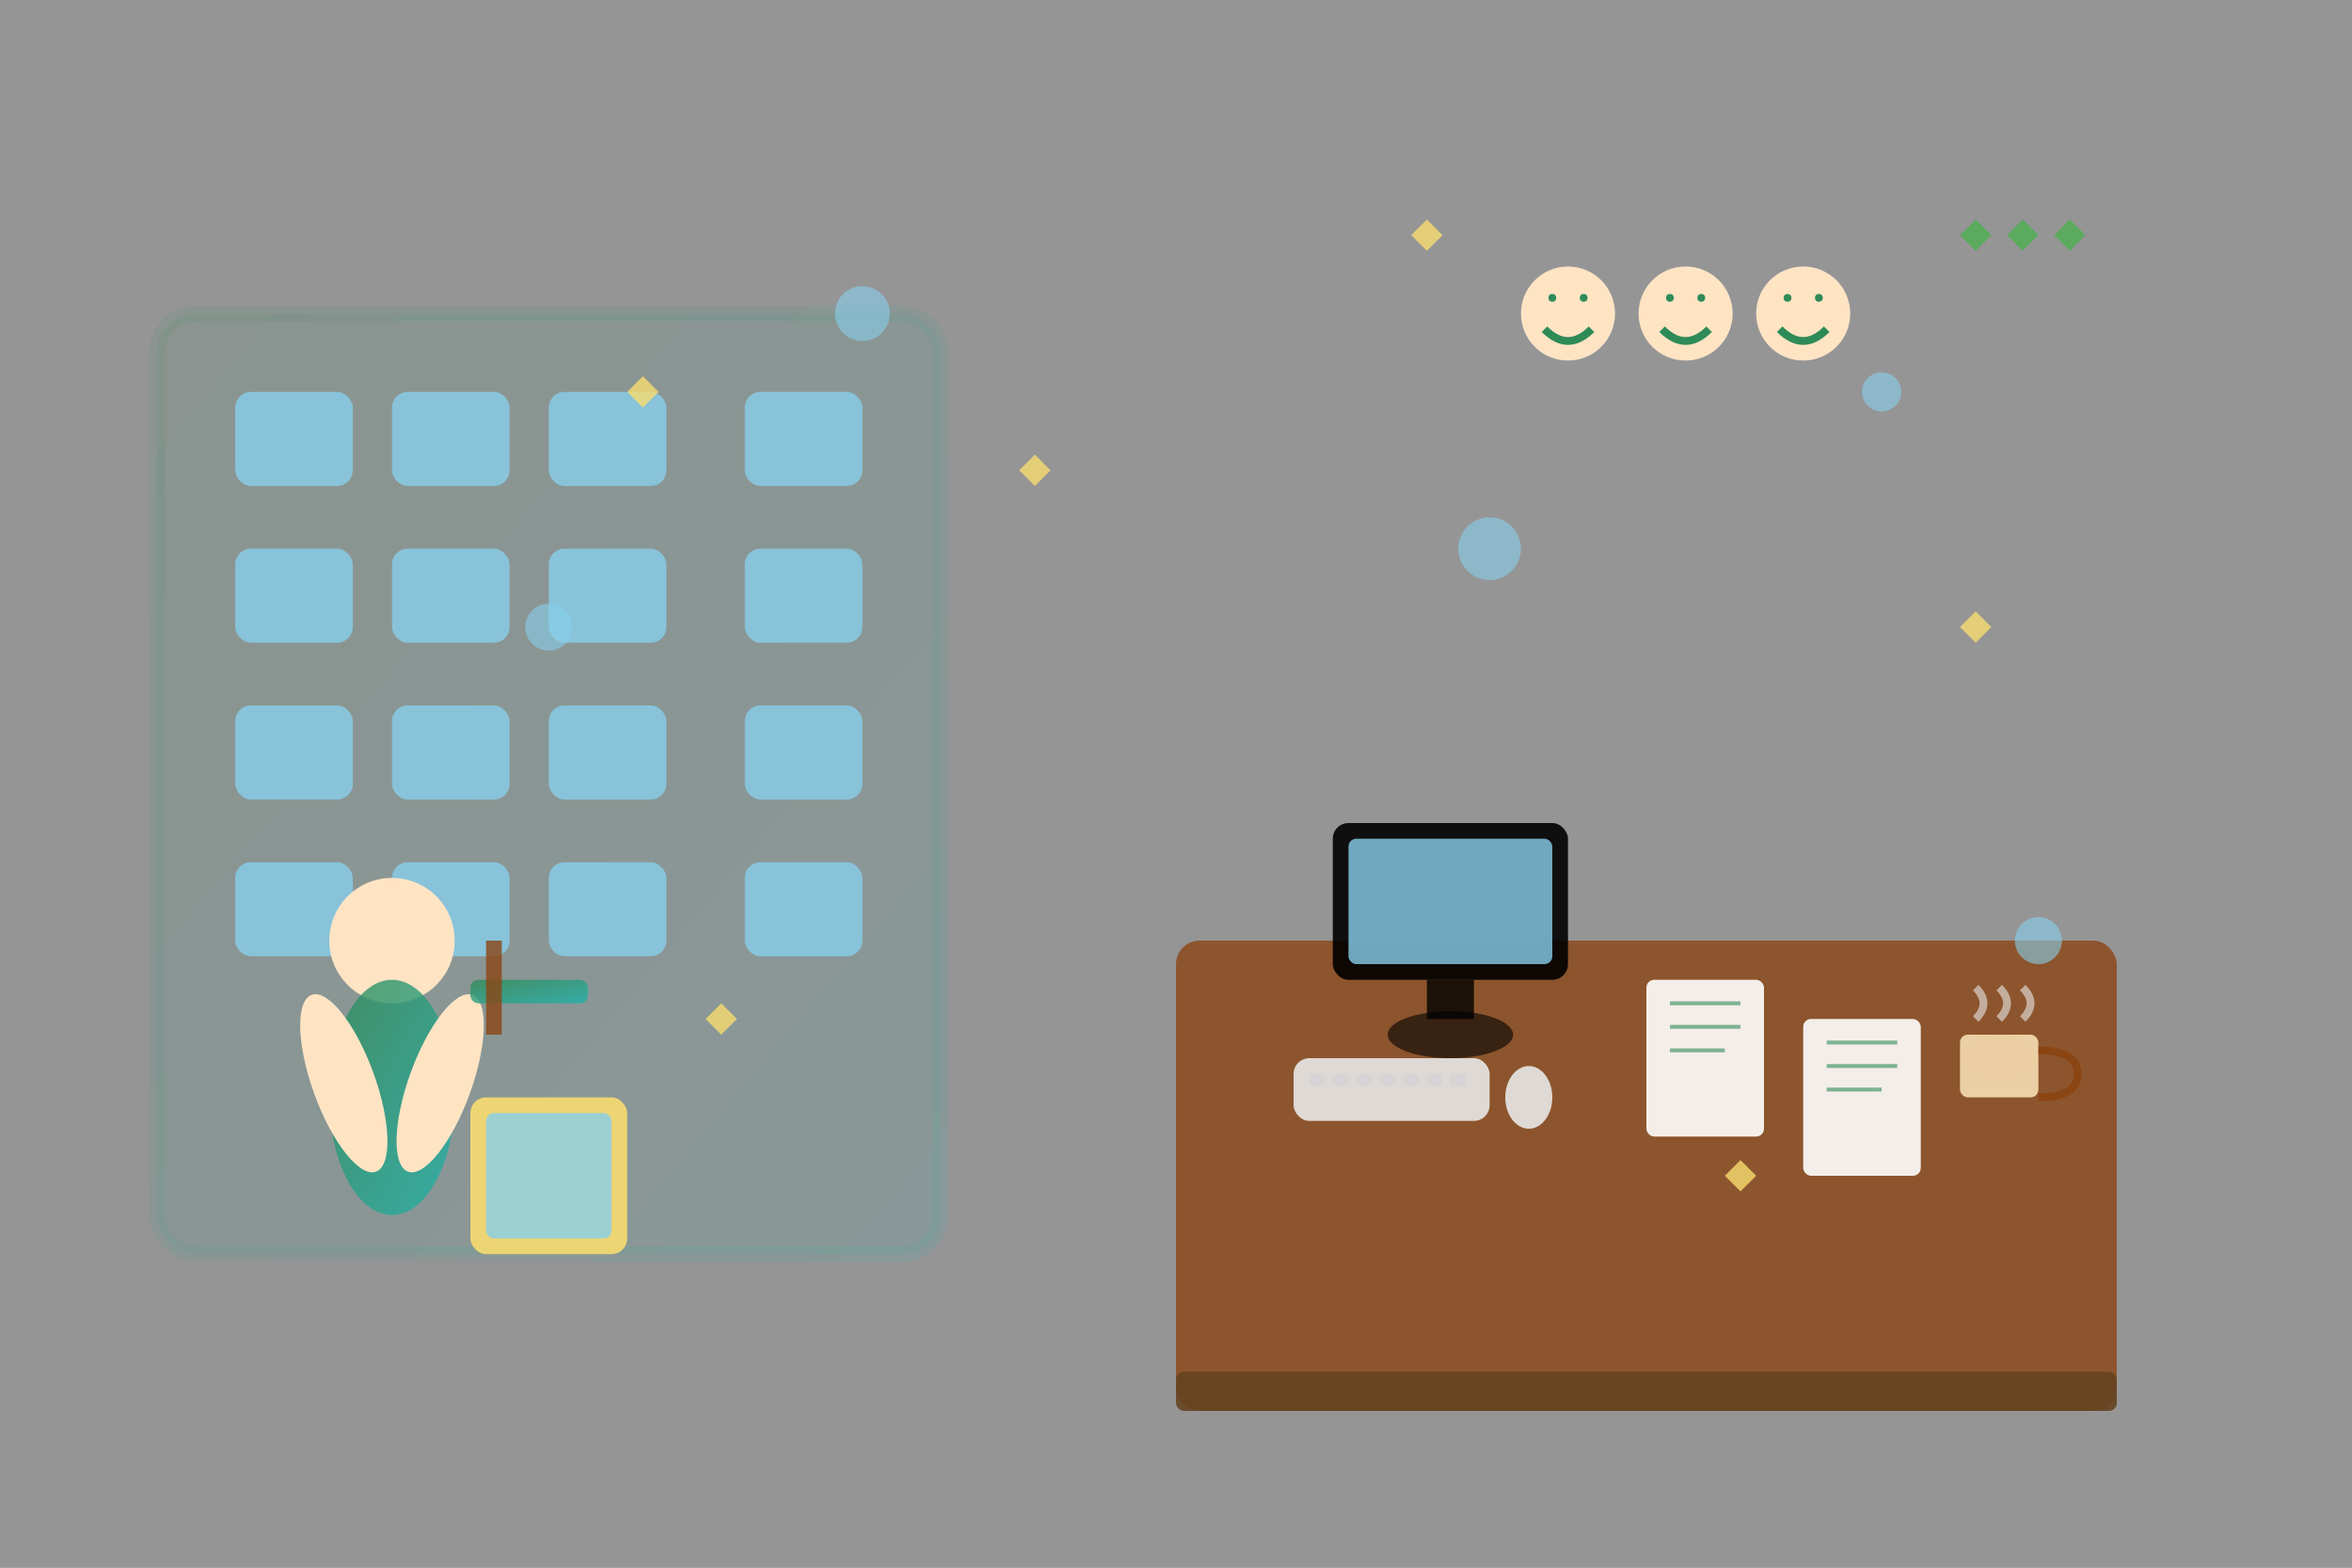 <svg xmlns="http://www.w3.org/2000/svg" viewBox="0 0 300 200" width="300" height="200">
  <rect x="0" y="0" width="300" height="200" fill="#333333" stroke="none"/>
  <defs>
    <linearGradient id="officeGradient" x1="0%" y1="0%" x2="100%" y2="100%">
      <stop offset="0%" style="stop-color:#2E8B57;stop-opacity:1" />
      <stop offset="100%" style="stop-color:#20B2AA;stop-opacity:1" />
    </linearGradient>
  </defs>
  
  <!-- Background -->
  <rect width="300" height="200" fill="#F8F9FA" opacity="0.5"/>
  
  <!-- Office environment -->
  <g>
    <!-- Office building outline -->
    <g transform="translate(20,20)">
      <rect x="0" y="20" width="100" height="120" fill="url(#officeGradient)" opacity="0.1" stroke="url(#officeGradient)" stroke-width="2" rx="5"/>
      
      <!-- Windows -->
      <g fill="#87CEEB" opacity="0.8">
        <!-- Floor 1 -->
        <rect x="10" y="30" width="15" height="12" rx="2"/>
        <rect x="30" y="30" width="15" height="12" rx="2"/>
        <rect x="50" y="30" width="15" height="12" rx="2"/>
        <rect x="75" y="30" width="15" height="12" rx="2"/>
        
        <!-- Floor 2 -->
        <rect x="10" y="50" width="15" height="12" rx="2"/>
        <rect x="30" y="50" width="15" height="12" rx="2"/>
        <rect x="50" y="50" width="15" height="12" rx="2"/>
        <rect x="75" y="50" width="15" height="12" rx="2"/>
        
        <!-- Floor 3 -->
        <rect x="10" y="70" width="15" height="12" rx="2"/>
        <rect x="30" y="70" width="15" height="12" rx="2"/>
        <rect x="50" y="70" width="15" height="12" rx="2"/>
        <rect x="75" y="70" width="15" height="12" rx="2"/>
        
        <!-- Floor 4 -->
        <rect x="10" y="90" width="15" height="12" rx="2"/>
        <rect x="30" y="90" width="15" height="12" rx="2"/>
        <rect x="50" y="90" width="15" height="12" rx="2"/>
        <rect x="75" y="90" width="15" height="12" rx="2"/>
      </g>
      
      <!-- Building entrance -->
      <rect x="40" y="120" width="20" height="20" fill="#F7DC6F" opacity="0.9" rx="2"/>
      <rect x="42" y="122" width="16" height="16" fill="#87CEEB" opacity="0.8" rx="1"/>
    </g>
    
    <!-- Office desk scene -->
    <g transform="translate(150,100)">
      <!-- Desk -->
      <rect x="0" y="20" width="120" height="60" fill="#8B4513" opacity="0.8" rx="3"/>
      <rect x="0" y="75" width="120" height="5" fill="#654321" opacity="0.9" rx="1"/>
      
      <!-- Computer monitor -->
      <rect x="20" y="5" width="30" height="20" fill="#000" opacity="0.9" rx="2"/>
      <rect x="22" y="7" width="26" height="16" fill="#87CEEB" opacity="0.8" rx="1"/>
      <rect x="32" y="25" width="6" height="5" fill="#000" opacity="0.8"/>
      <ellipse cx="35" cy="32" rx="8" ry="3" fill="#000" opacity="0.6"/>
      
      <!-- Keyboard -->
      <rect x="15" y="35" width="25" height="8" fill="#E8E8E8" opacity="0.9" rx="2"/>
      <g fill="#D3D3D3" opacity="0.8">
        <rect x="17" y="37" width="2" height="1.5" rx="0.3"/>
        <rect x="20" y="37" width="2" height="1.5" rx="0.3"/>
        <rect x="23" y="37" width="2" height="1.5" rx="0.3"/>
        <rect x="26" y="37" width="2" height="1.5" rx="0.3"/>
        <rect x="29" y="37" width="2" height="1.5" rx="0.3"/>
        <rect x="32" y="37" width="2" height="1.5" rx="0.3"/>
        <rect x="35" y="37" width="2" height="1.5" rx="0.3"/>
      </g>
      
      <!-- Mouse -->
      <ellipse cx="45" cy="40" rx="3" ry="4" fill="#E8E8E8" opacity="0.9"/>
      
      <!-- Papers/Documents -->
      <rect x="60" y="25" width="15" height="20" fill="#ffffff" opacity="0.9" rx="1"/>
      <rect x="80" y="30" width="15" height="20" fill="#ffffff" opacity="0.9" rx="1"/>
      <g stroke="#2E8B57" stroke-width="0.5" opacity="0.6">
        <line x1="63" y1="28" x2="72" y2="28"/>
        <line x1="63" y1="31" x2="72" y2="31"/>
        <line x1="63" y1="34" x2="70" y2="34"/>
        <line x1="83" y1="33" x2="92" y2="33"/>
        <line x1="83" y1="36" x2="92" y2="36"/>
        <line x1="83" y1="39" x2="90" y2="39"/>
      </g>
      
      <!-- Coffee cup -->
      <ellipse cx="105" cy="35" rx="5" ry="3" fill="#8B4513" opacity="0.8"/>
      <rect x="100" y="32" width="10" height="8" fill="#F5DEB3" opacity="0.9" rx="1"/>
      <path d="M110 34 Q115 34 115 37 Q115 40 110 40" stroke="#8B4513" stroke-width="1" fill="none"/>
      
      <!-- Steam from coffee -->
      <g stroke="#E8E8E8" stroke-width="1" opacity="0.6" fill="none">
        <path d="M102 30 Q104 28 102 26"/>
        <path d="M105 30 Q107 28 105 26"/>
        <path d="M108 30 Q110 28 108 26"/>
      </g>
    </g>
    
    <!-- Cleaning person -->
    <g transform="translate(50,120)">
      <!-- Person silhouette -->
      <circle cx="0" cy="0" r="8" fill="#FFE4C4"/>
      <ellipse cx="0" cy="20" rx="8" ry="15" fill="url(#officeGradient)" opacity="0.8"/>
      <ellipse cx="-12" cy="15" rx="4" ry="12" fill="#FFE4C4" transform="rotate(-20)"/>
      <ellipse cx="12" cy="15" rx="4" ry="12" fill="#FFE4C4" transform="rotate(20)"/>
      
      <!-- Cleaning equipment -->
      <rect x="10" y="5" width="15" height="3" fill="url(#officeGradient)" opacity="0.8" rx="1"/>
      <rect x="12" y="0" width="2" height="12" fill="#8B4513" opacity="0.8"/>
    </g>
    
    <!-- Productivity indicators -->
    <!-- Happy employees -->
    <g transform="translate(200,40)">
      <circle cx="0" cy="0" r="6" fill="#FFE4C4"/>
      <circle cx="15" cy="0" r="6" fill="#FFE4C4"/>
      <circle cx="30" cy="0" r="6" fill="#FFE4C4"/>
      <!-- Smiles -->
      <g stroke="#2E8B57" stroke-width="1" fill="none">
        <path d="M-3 2 Q0 5 3 2"/>
        <path d="M12 2 Q15 5 18 2"/>
        <path d="M27 2 Q30 5 33 2"/>
      </g>
      <!-- Eyes -->
      <g fill="#2E8B57">
        <circle cx="-2" cy="-2" r="0.5"/>
        <circle cx="2" cy="-2" r="0.5"/>
        <circle cx="13" cy="-2" r="0.5"/>
        <circle cx="17" cy="-2" r="0.5"/>
        <circle cx="28" cy="-2" r="0.5"/>
        <circle cx="32" cy="-2" r="0.5"/>
      </g>
    </g>
    
    <!-- Cleanliness sparkles -->
    <g fill="#F7DC6F" opacity="0.8">
      <path d="M80 50 L82 48 L84 50 L82 52 Z"/>
      <path d="M180 30 L182 28 L184 30 L182 32 Z"/>
      <path d="M250 80 L252 78 L254 80 L252 82 Z"/>
      <path d="M130 60 L132 58 L134 60 L132 62 Z"/>
      <path d="M90 130 L92 128 L94 130 L92 132 Z"/>
      <path d="M220 150 L222 148 L224 150 L222 152 Z"/>
    </g>
    
    <!-- Professional cleanliness bubbles -->
    <g fill="#87CEEB" opacity="0.6">
      <circle cx="70" cy="80" r="3"/>
      <circle cx="190" cy="70" r="4"/>
      <circle cx="240" cy="50" r="2.5"/>
      <circle cx="110" cy="40" r="3.5"/>
      <circle cx="260" cy="120" r="3"/>
    </g>
    
    <!-- Health indicators -->
    <g transform="translate(250,30)" fill="#4CAF50" opacity="0.8">
      <path d="M0 0 L2 -2 L4 0 L2 2 Z"/>
      <path d="M6 0 L8 -2 L10 0 L8 2 Z"/>
      <path d="M12 0 L14 -2 L16 0 L14 2 Z"/>
    </g>
  </g>
</svg>
